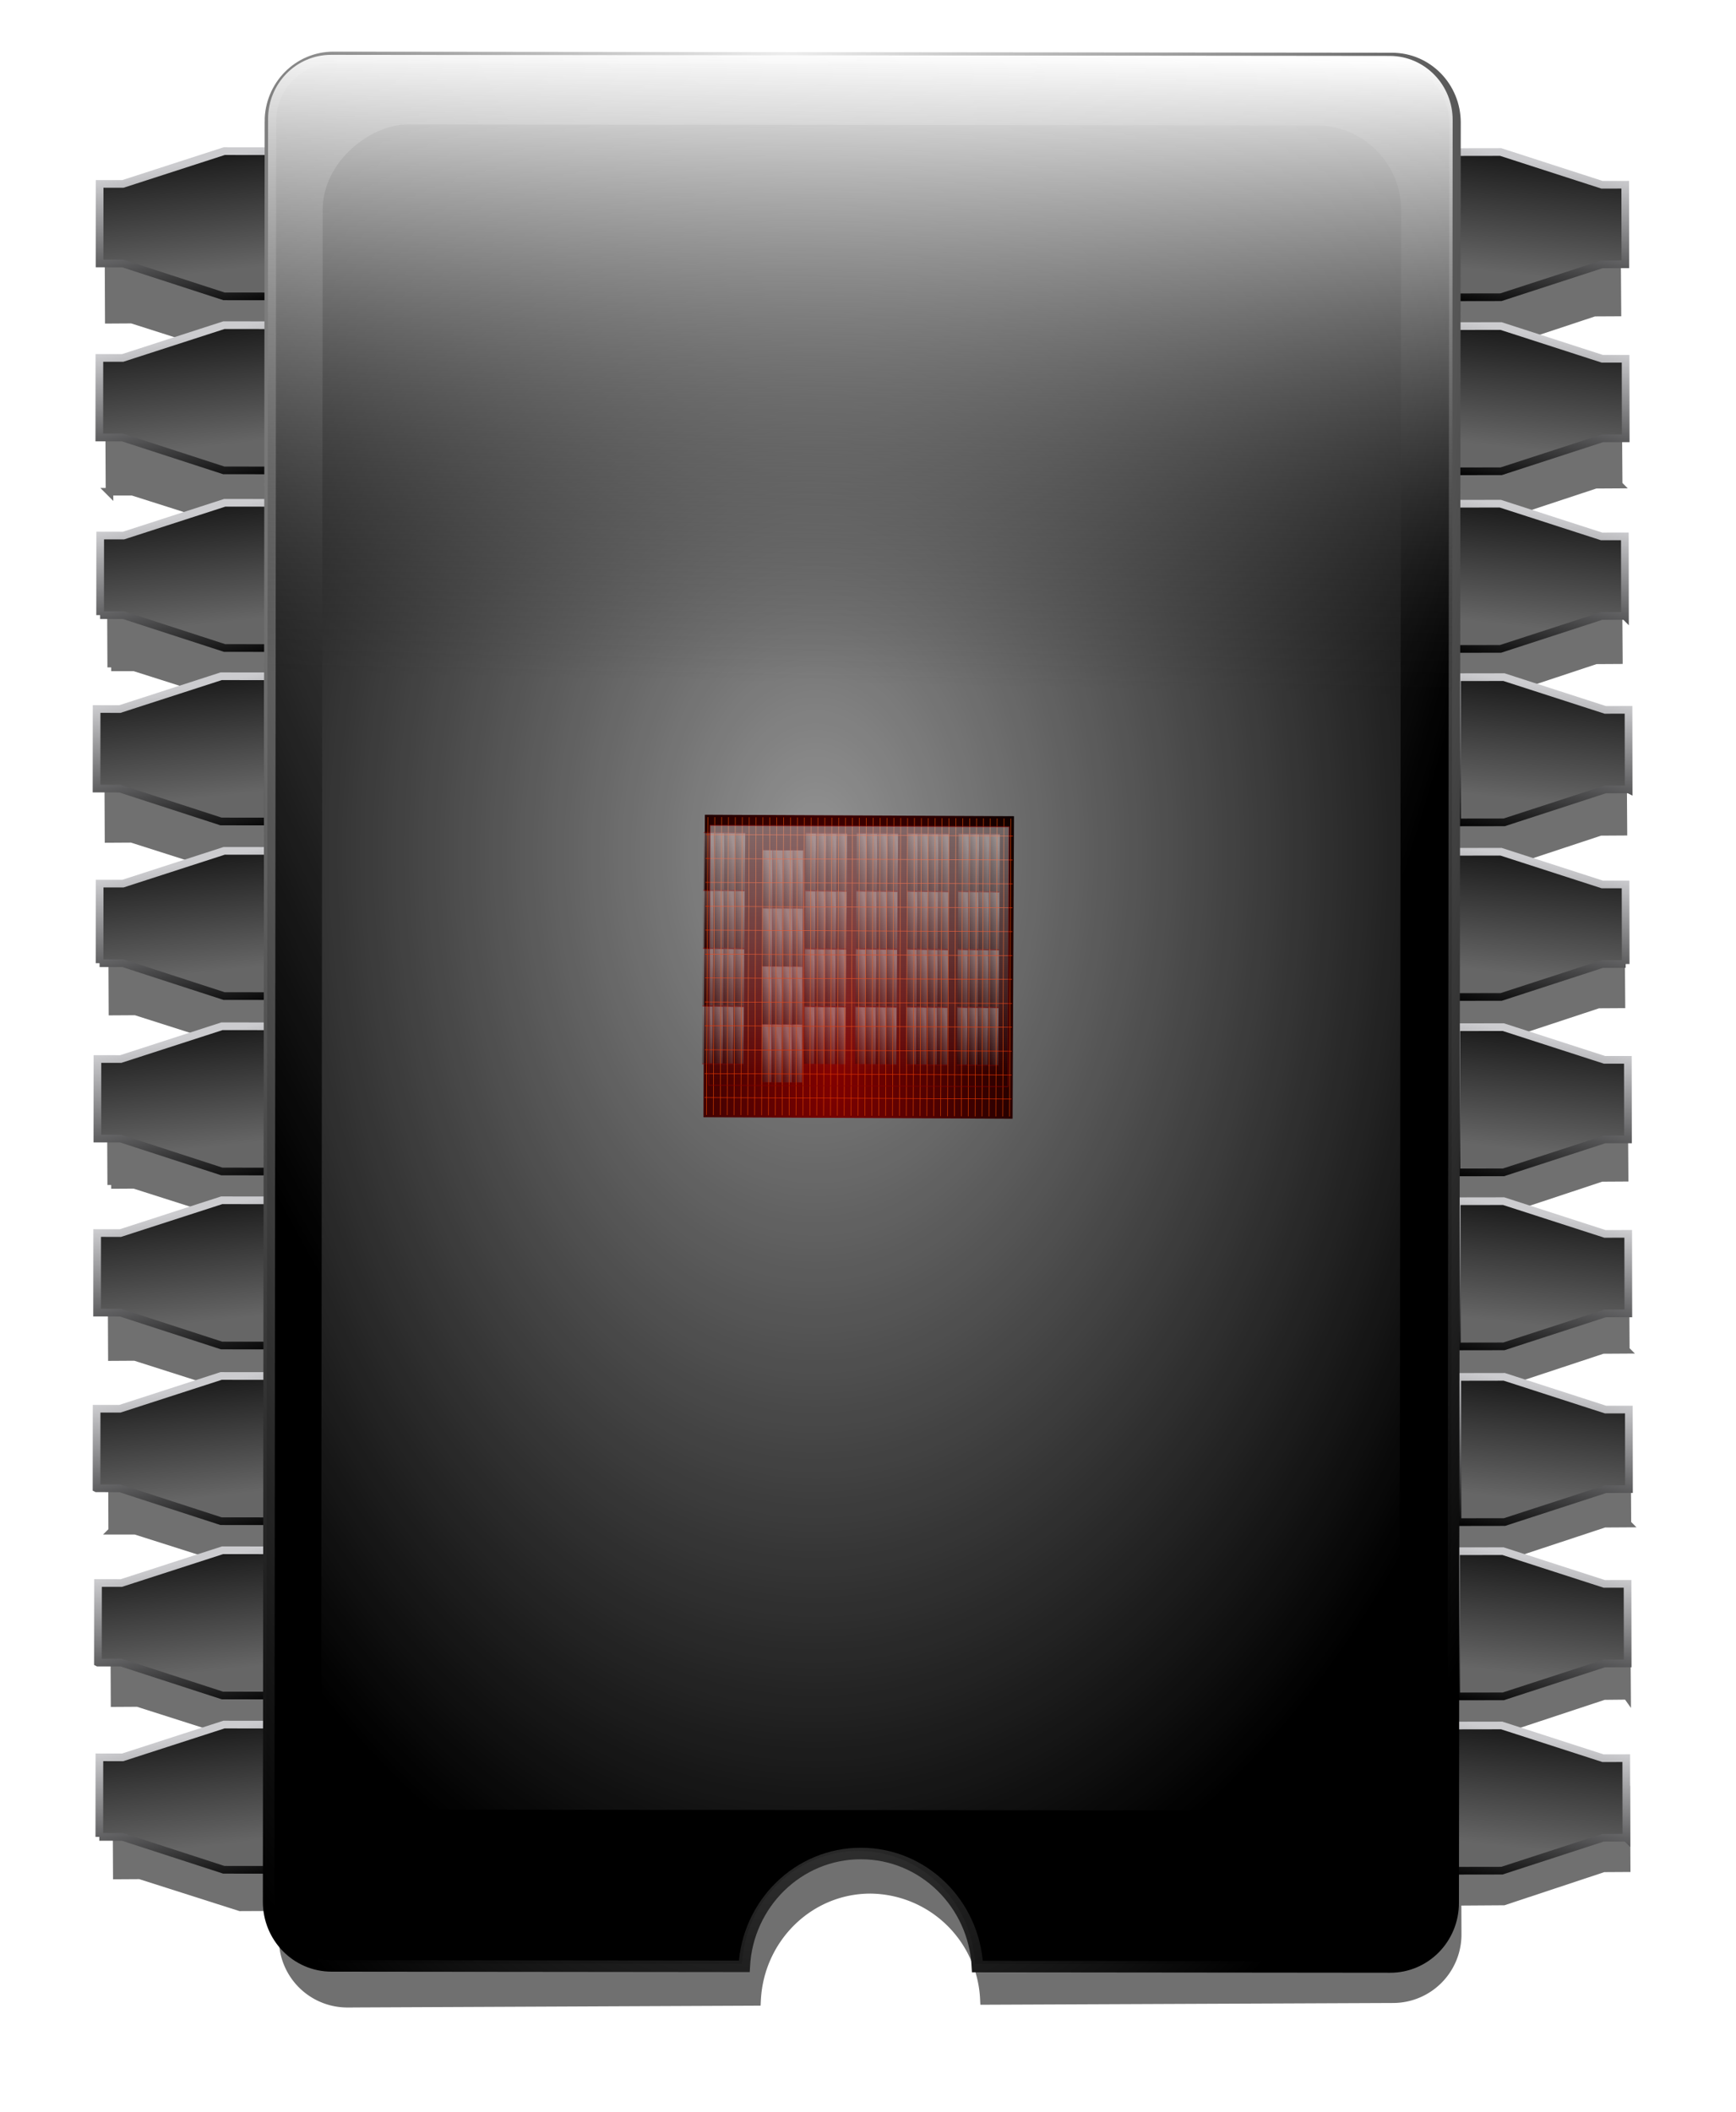 <?xml version="1.0"?>
<svg xmlns="http://www.w3.org/2000/svg" xmlns:xlink="http://www.w3.org/1999/xlink" width="337.135" height="409.993" id="svg28243" version="1.1" viewBox="0 0 337.135 409.993">
  <defs id="defs28245">
    <linearGradient xlink:href="#linearGradient40420-3-2" id="linearGradient52376-2" gradientUnits="userSpaceOnUse" gradientTransform="translate(.77 70.979)" x1="226.794" y1="378.787" x2="230.32" y2="374.544"/>
    <linearGradient id="linearGradient79396">
      <stop offset="0" id="stop79398" stop-color="#fff" stop-opacity="1"/>
      <stop id="stop79406" offset=".25" stop-color="#fdfdbf" stop-opacity="1"/>
      <stop id="stop79404" offset=".629" stop-color="#fcfc80" stop-opacity="1"/>
      <stop offset="1" id="stop79400" stop-color="#581c00" stop-opacity="1"/>
    </linearGradient>
    <linearGradient id="linearGradient20616-7">
      <stop offset="0" id="stop20618-0" stop-color="#fff" stop-opacity="1"/>
      <stop offset="1" id="stop20620-5" stop-color="#000" stop-opacity=".138"/>
    </linearGradient>
    <linearGradient y2="118.181" x2="419.268" y1="112.34" x1="418.405" gradientTransform="scale(20.907) rotate(9.553 835.314 -2347.712)" gradientUnits="userSpaceOnUse" id="linearGradient56481" xlink:href="#linearGradient20616-7"/>
    <linearGradient id="linearGradient4155-3">
      <stop offset="0" id="stop4157-3" stop-color="#eee" stop-opacity="1"/>
      <stop id="stop4165-4" offset=".492" stop-color="#888" stop-opacity="1"/>
      <stop offset="1" id="stop4159-9" stop-color="#000" stop-opacity="1"/>
    </linearGradient>
    <linearGradient xlink:href="#linearGradient79396" id="linearGradient91002" gradientUnits="userSpaceOnUse" x1="-345.058" y1="-88.586" x2="-315.25" y2="129.643"/>
    <linearGradient xlink:href="#linearGradient4266-7" id="linearGradient90544" gradientUnits="userSpaceOnUse" gradientTransform="scale(-.745 .745) rotate(-89.914 324 971.905)" x1="1011.346" y1="23.932" x2="971.604" y2="31.883"/>
    <linearGradient id="linearGradient4195-9">
      <stop offset="0" id="stop4197-6" stop-color="#aaa" stop-opacity="1"/>
      <stop offset="1" id="stop4199-9" stop-color="#000" stop-opacity="1"/>
    </linearGradient>
    <linearGradient xlink:href="#linearGradient4284-6" id="linearGradient90542" gradientUnits="userSpaceOnUse" gradientTransform="scale(-20.907 20.907) rotate(9.58 801.726 -2427.81)" x1="395.255" y1="112.707" x2="395.66" y2="114.139"/>
    <linearGradient xlink:href="#linearGradient4266-7" id="linearGradient90536" gradientUnits="userSpaceOnUse" gradientTransform="scale(-.745 .745) rotate(-89.914 346.646 994.61)" x1="1011.346" y1="23.932" x2="971.604" y2="31.883"/>
    <linearGradient id="linearGradient39120-2-6">
      <stop id="stop39122-4-4" offset="0" stop-color="#980101" stop-opacity="1"/>
      <stop id="stop39124-85-3" offset="1" stop-color="#000" stop-opacity="1"/>
    </linearGradient>
    <linearGradient xlink:href="#linearGradient40420-3-2" id="linearGradient52236-3" gradientUnits="userSpaceOnUse" gradientTransform="translate(-4.23 65.979)" x1="226.794" y1="378.787" x2="230.32" y2="374.544"/>
    <linearGradient id="linearGradient40420-3-2">
      <stop offset="0" id="stop40422-8-9" stop-color="#000" stop-opacity=".585"/>
      <stop offset="1" id="stop40424-7-8" stop-color="#fff" stop-opacity="1"/>
    </linearGradient>
    <linearGradient xlink:href="#linearGradient40420-3-2" id="linearGradient52238-2" gradientUnits="userSpaceOnUse" gradientTransform="translate(-4.23 75.979)" x1="226.794" y1="378.787" x2="230.32" y2="374.544"/>
    <linearGradient xlink:href="#linearGradient40420-3-2" id="linearGradient52240-0" gradientUnits="userSpaceOnUse" gradientTransform="translate(-4.23 70.979)" x1="226.794" y1="378.787" x2="230.32" y2="374.544"/>
    <linearGradient xlink:href="#linearGradient40420-3-2" id="linearGradient52242-3" gradientUnits="userSpaceOnUse" gradientTransform="translate(-4.23 80.979)" x1="226.794" y1="378.787" x2="230.32" y2="374.544"/>
    <linearGradient xlink:href="#linearGradient40420-3-2" id="linearGradient52244-0" gradientUnits="userSpaceOnUse" gradientTransform="translate(.77 65.979)" x1="226.794" y1="378.787" x2="230.32" y2="374.544"/>
    <linearGradient xlink:href="#linearGradient40420-3-2" id="linearGradient52246-6" gradientUnits="userSpaceOnUse" gradientTransform="translate(.77 75.979)" x1="226.794" y1="378.787" x2="230.32" y2="374.544"/>
    <linearGradient xlink:href="#linearGradient40420-3-2" id="linearGradient52248-4" gradientUnits="userSpaceOnUse" gradientTransform="translate(.77 70.979)" x1="226.794" y1="378.787" x2="230.32" y2="374.544"/>
    <linearGradient xlink:href="#linearGradient40420-3-2" id="linearGradient52250-4" gradientUnits="userSpaceOnUse" gradientTransform="translate(.77 80.979)" x1="226.794" y1="378.787" x2="230.32" y2="374.544"/>
    <linearGradient xlink:href="#linearGradient40420-3-2" id="linearGradient52252-0" gradientUnits="userSpaceOnUse" gradientTransform="translate(5.77 65.979)" x1="226.794" y1="378.787" x2="230.32" y2="374.544"/>
    <linearGradient xlink:href="#linearGradient40420-3-2" id="linearGradient52254-9" gradientUnits="userSpaceOnUse" gradientTransform="translate(5.77 75.979)" x1="226.794" y1="378.787" x2="230.32" y2="374.544"/>
    <linearGradient xlink:href="#linearGradient40420-3-2" id="linearGradient52256-1" gradientUnits="userSpaceOnUse" gradientTransform="translate(5.77 70.979)" x1="226.794" y1="378.787" x2="230.32" y2="374.544"/>
    <linearGradient xlink:href="#linearGradient40420-3-2" id="linearGradient52258-3" gradientUnits="userSpaceOnUse" gradientTransform="translate(5.77 80.979)" x1="226.794" y1="378.787" x2="230.32" y2="374.544"/>
    <linearGradient xlink:href="#linearGradient40420-3-2" id="linearGradient52260-4" gradientUnits="userSpaceOnUse" gradientTransform="translate(10.77 65.979)" x1="226.794" y1="378.787" x2="230.32" y2="374.544"/>
    <linearGradient xlink:href="#linearGradient40420-3-2" id="linearGradient52262-7" gradientUnits="userSpaceOnUse" gradientTransform="translate(10.77 75.979)" x1="226.794" y1="378.787" x2="230.32" y2="374.544"/>
    <linearGradient xlink:href="#linearGradient40420-3-2" id="linearGradient52264-0" gradientUnits="userSpaceOnUse" gradientTransform="translate(10.77 70.979)" x1="226.794" y1="378.787" x2="230.32" y2="374.544"/>
    <linearGradient xlink:href="#linearGradient40420-3-2" id="linearGradient52266-8" gradientUnits="userSpaceOnUse" gradientTransform="translate(10.77 80.979)" x1="226.794" y1="378.787" x2="230.32" y2="374.544"/>
    <linearGradient xlink:href="#linearGradient40420-3-2" id="linearGradient52268-9" gradientUnits="userSpaceOnUse" gradientTransform="matrix(.019 -.003 .017 .106 455.984 83.614)" x1="226.794" y1="378.787" x2="230.32" y2="374.544"/>
    <linearGradient xlink:href="#linearGradient40420-3-2" id="linearGradient52270-2" gradientUnits="userSpaceOnUse" gradientTransform="matrix(.019 -.003 .017 .106 456.158 84.677)" x1="226.794" y1="378.787" x2="230.32" y2="374.544"/>
    <linearGradient xlink:href="#linearGradient40420-3-2" id="linearGradient52272-3" gradientUnits="userSpaceOnUse" gradientTransform="matrix(.019 -.003 .017 .106 456.07 84.145)" x1="226.794" y1="378.787" x2="230.32" y2="374.544"/>
    <linearGradient xlink:href="#linearGradient40420-3-2" id="linearGradient52274-9" gradientUnits="userSpaceOnUse" gradientTransform="matrix(.019 -.003 .017 .106 456.244 85.21)" x1="226.794" y1="378.787" x2="230.32" y2="374.544"/>
    <linearGradient xlink:href="#linearGradient40420-3-2" id="linearGradient52276-8" gradientUnits="userSpaceOnUse" gradientTransform="matrix(.019 -.003 .017 .106 456.077 83.598)" x1="226.794" y1="378.787" x2="230.32" y2="374.544"/>
    <linearGradient xlink:href="#linearGradient40420-3-2" id="linearGradient52278-5" gradientUnits="userSpaceOnUse" gradientTransform="matrix(.019 -.003 .017 .106 456.25 84.662)" x1="226.794" y1="378.787" x2="230.32" y2="374.544"/>
    <linearGradient xlink:href="#linearGradient40420-3-2" id="linearGradient52280-0" gradientUnits="userSpaceOnUse" gradientTransform="matrix(.019 -.003 .017 .106 456.164 84.13)" x1="226.794" y1="378.787" x2="230.32" y2="374.544"/>
    <linearGradient xlink:href="#linearGradient40420-3-2" id="linearGradient52282-6" gradientUnits="userSpaceOnUse" gradientTransform="matrix(.019 -.003 .017 .106 456.338 85.194)" x1="226.794" y1="378.787" x2="230.32" y2="374.544"/>
    <linearGradient xlink:href="#linearGradient40420-3-2" id="linearGradient52284-3" gradientUnits="userSpaceOnUse" gradientTransform="matrix(.019 -.003 .017 .106 456.17 83.583)" x1="226.794" y1="378.787" x2="230.32" y2="374.544"/>
    <linearGradient xlink:href="#linearGradient40420-3-2" id="linearGradient52286-8" gradientUnits="userSpaceOnUse" gradientTransform="matrix(.019 -.003 .017 .106 456.344 84.647)" x1="226.794" y1="378.787" x2="230.32" y2="374.544"/>
    <linearGradient xlink:href="#linearGradient40420-3-2" id="linearGradient52288-0" gradientUnits="userSpaceOnUse" gradientTransform="matrix(.019 -.003 .017 .106 456.257 84.115)" x1="226.794" y1="378.787" x2="230.32" y2="374.544"/>
    <linearGradient xlink:href="#linearGradient40420-3-2" id="linearGradient52290-6" gradientUnits="userSpaceOnUse" gradientTransform="matrix(.019 -.003 .017 .106 456.431 85.179)" x1="226.794" y1="378.787" x2="230.32" y2="374.544"/>
    <linearGradient xlink:href="#linearGradient40420-3-2" id="linearGradient52292-2" gradientUnits="userSpaceOnUse" gradientTransform="matrix(.019 -.003 .017 .106 456.264 83.568)" x1="226.794" y1="378.787" x2="230.32" y2="374.544"/>
    <linearGradient xlink:href="#linearGradient40420-3-2" id="linearGradient52294-4" gradientUnits="userSpaceOnUse" gradientTransform="matrix(.019 -.003 .017 .106 456.438 84.632)" x1="226.794" y1="378.787" x2="230.32" y2="374.544"/>
    <linearGradient xlink:href="#linearGradient40420-3-2" id="linearGradient52296-6" gradientUnits="userSpaceOnUse" gradientTransform="matrix(.019 -.003 .017 .106 456.35 84.1)" x1="226.794" y1="378.787" x2="230.32" y2="374.544"/>
    <linearGradient xlink:href="#linearGradient40420-3-2" id="linearGradient52298-2" gradientUnits="userSpaceOnUse" gradientTransform="matrix(.019 -.003 .017 .106 456.525 85.163)" x1="226.794" y1="378.787" x2="230.32" y2="374.544"/>
    <linearGradient xlink:href="#linearGradient40420-3-2" id="linearGradient52300-9" gradientUnits="userSpaceOnUse" gradientTransform="translate(-4.23 65.979)" x1="226.794" y1="378.787" x2="230.32" y2="374.544"/>
    <linearGradient xlink:href="#linearGradient40420-3-2" id="linearGradient52302-8" gradientUnits="userSpaceOnUse" gradientTransform="translate(-4.23 75.979)" x1="226.794" y1="378.787" x2="230.32" y2="374.544"/>
    <linearGradient xlink:href="#linearGradient40420-3-2" id="linearGradient52304-6" gradientUnits="userSpaceOnUse" gradientTransform="translate(-4.23 70.979)" x1="226.794" y1="378.787" x2="230.32" y2="374.544"/>
    <linearGradient xlink:href="#linearGradient40420-3-2" id="linearGradient52306-9" gradientUnits="userSpaceOnUse" gradientTransform="translate(-4.23 80.979)" x1="226.794" y1="378.787" x2="230.32" y2="374.544"/>
    <linearGradient xlink:href="#linearGradient40420-3-2" id="linearGradient52308-7" gradientUnits="userSpaceOnUse" gradientTransform="translate(.77 65.979)" x1="226.794" y1="378.787" x2="230.32" y2="374.544"/>
    <linearGradient xlink:href="#linearGradient40420-3-2" id="linearGradient52310-0" gradientUnits="userSpaceOnUse" gradientTransform="translate(.77 75.979)" x1="226.794" y1="378.787" x2="230.32" y2="374.544"/>
    <linearGradient xlink:href="#linearGradient40420-3-2" id="linearGradient52312-5" gradientUnits="userSpaceOnUse" gradientTransform="translate(.77 70.979)" x1="226.794" y1="378.787" x2="230.32" y2="374.544"/>
    <linearGradient xlink:href="#linearGradient40420-3-2" id="linearGradient52314-7" gradientUnits="userSpaceOnUse" gradientTransform="translate(.77 80.979)" x1="226.794" y1="378.787" x2="230.32" y2="374.544"/>
    <linearGradient xlink:href="#linearGradient40420-3-2" id="linearGradient52316-1" gradientUnits="userSpaceOnUse" gradientTransform="translate(5.77 65.979)" x1="226.794" y1="378.787" x2="230.32" y2="374.544"/>
    <linearGradient xlink:href="#linearGradient40420-3-2" id="linearGradient52318-6" gradientUnits="userSpaceOnUse" gradientTransform="translate(5.77 75.979)" x1="226.794" y1="378.787" x2="230.32" y2="374.544"/>
    <linearGradient xlink:href="#linearGradient40420-3-2" id="linearGradient52320-2" gradientUnits="userSpaceOnUse" gradientTransform="translate(5.77 70.979)" x1="226.794" y1="378.787" x2="230.32" y2="374.544"/>
    <linearGradient xlink:href="#linearGradient40420-3-2" id="linearGradient52322-5" gradientUnits="userSpaceOnUse" gradientTransform="translate(5.77 80.979)" x1="226.794" y1="378.787" x2="230.32" y2="374.544"/>
    <linearGradient xlink:href="#linearGradient40420-3-2" id="linearGradient52324-4" gradientUnits="userSpaceOnUse" gradientTransform="translate(10.77 65.979)" x1="226.794" y1="378.787" x2="230.32" y2="374.544"/>
    <linearGradient xlink:href="#linearGradient40420-3-2" id="linearGradient52326-2" gradientUnits="userSpaceOnUse" gradientTransform="translate(10.77 75.979)" x1="226.794" y1="378.787" x2="230.32" y2="374.544"/>
    <linearGradient xlink:href="#linearGradient40420-3-2" id="linearGradient52328-6" gradientUnits="userSpaceOnUse" gradientTransform="translate(10.77 70.979)" x1="226.794" y1="378.787" x2="230.32" y2="374.544"/>
    <linearGradient xlink:href="#linearGradient40420-3-2" id="linearGradient52330-5" gradientUnits="userSpaceOnUse" gradientTransform="translate(10.77 80.979)" x1="226.794" y1="378.787" x2="230.32" y2="374.544"/>
    <linearGradient xlink:href="#linearGradient40420-3-2" id="linearGradient52332-7" gradientUnits="userSpaceOnUse" gradientTransform="translate(-4.23 65.979)" x1="226.794" y1="378.787" x2="230.32" y2="374.544"/>
    <linearGradient xlink:href="#linearGradient40420-3-2" id="linearGradient52334-1" gradientUnits="userSpaceOnUse" gradientTransform="translate(-4.23 75.979)" x1="226.794" y1="378.787" x2="230.32" y2="374.544"/>
    <linearGradient xlink:href="#linearGradient40420-3-2" id="linearGradient52336-6" gradientUnits="userSpaceOnUse" gradientTransform="translate(-4.23 70.979)" x1="226.794" y1="378.787" x2="230.32" y2="374.544"/>
    <linearGradient xlink:href="#linearGradient40420-3-2" id="linearGradient52338-5" gradientUnits="userSpaceOnUse" gradientTransform="translate(-4.23 80.979)" x1="226.794" y1="378.787" x2="230.32" y2="374.544"/>
    <linearGradient xlink:href="#linearGradient40420-3-2" id="linearGradient52340-6" gradientUnits="userSpaceOnUse" gradientTransform="translate(.77 65.979)" x1="226.794" y1="378.787" x2="230.32" y2="374.544"/>
    <linearGradient xlink:href="#linearGradient40420-3-2" id="linearGradient52342-6" gradientUnits="userSpaceOnUse" gradientTransform="translate(.77 75.979)" x1="226.794" y1="378.787" x2="230.32" y2="374.544"/>
    <linearGradient xlink:href="#linearGradient40420-3-2" id="linearGradient52344-1" gradientUnits="userSpaceOnUse" gradientTransform="translate(.77 70.979)" x1="226.794" y1="378.787" x2="230.32" y2="374.544"/>
    <linearGradient xlink:href="#linearGradient40420-3-2" id="linearGradient52346-9" gradientUnits="userSpaceOnUse" gradientTransform="translate(.77 80.979)" x1="226.794" y1="378.787" x2="230.32" y2="374.544"/>
    <linearGradient xlink:href="#linearGradient40420-3-2" id="linearGradient52348-5" gradientUnits="userSpaceOnUse" gradientTransform="translate(5.77 65.979)" x1="226.794" y1="378.787" x2="230.32" y2="374.544"/>
    <linearGradient xlink:href="#linearGradient40420-3-2" id="linearGradient52350-3" gradientUnits="userSpaceOnUse" gradientTransform="translate(5.77 75.979)" x1="226.794" y1="378.787" x2="230.32" y2="374.544"/>
    <linearGradient xlink:href="#linearGradient40420-3-2" id="linearGradient52352-8" gradientUnits="userSpaceOnUse" gradientTransform="translate(5.77 70.979)" x1="226.794" y1="378.787" x2="230.32" y2="374.544"/>
    <linearGradient xlink:href="#linearGradient40420-3-2" id="linearGradient52354-9" gradientUnits="userSpaceOnUse" gradientTransform="translate(5.77 80.979)" x1="226.794" y1="378.787" x2="230.32" y2="374.544"/>
    <linearGradient xlink:href="#linearGradient40420-3-2" id="linearGradient52356-8" gradientUnits="userSpaceOnUse" gradientTransform="translate(10.77 65.979)" x1="226.794" y1="378.787" x2="230.32" y2="374.544"/>
    <linearGradient xlink:href="#linearGradient40420-3-2" id="linearGradient52358-6" gradientUnits="userSpaceOnUse" gradientTransform="translate(10.77 75.979)" x1="226.794" y1="378.787" x2="230.32" y2="374.544"/>
    <linearGradient xlink:href="#linearGradient40420-3-2" id="linearGradient52360-1" gradientUnits="userSpaceOnUse" gradientTransform="translate(10.77 70.979)" x1="226.794" y1="378.787" x2="230.32" y2="374.544"/>
    <linearGradient xlink:href="#linearGradient40420-3-2" id="linearGradient52362-9" gradientUnits="userSpaceOnUse" gradientTransform="translate(10.77 80.979)" x1="226.794" y1="378.787" x2="230.32" y2="374.544"/>
    <linearGradient xlink:href="#linearGradient40420-3-2" id="linearGradient52364-6" gradientUnits="userSpaceOnUse" gradientTransform="translate(-4.23 65.979)" x1="226.794" y1="378.787" x2="230.32" y2="374.544"/>
    <linearGradient xlink:href="#linearGradient40420-3-2" id="linearGradient52366-9" gradientUnits="userSpaceOnUse" gradientTransform="translate(-4.23 75.979)" x1="226.794" y1="378.787" x2="230.32" y2="374.544"/>
    <linearGradient xlink:href="#linearGradient40420-3-2" id="linearGradient52368-8" gradientUnits="userSpaceOnUse" gradientTransform="translate(-4.23 70.979)" x1="226.794" y1="378.787" x2="230.32" y2="374.544"/>
    <linearGradient xlink:href="#linearGradient40420-3-2" id="linearGradient52370-3" gradientUnits="userSpaceOnUse" gradientTransform="translate(-4.23 80.979)" x1="226.794" y1="378.787" x2="230.32" y2="374.544"/>
    <linearGradient xlink:href="#linearGradient40420-3-2" id="linearGradient52372-1" gradientUnits="userSpaceOnUse" gradientTransform="translate(.77 65.979)" x1="226.794" y1="378.787" x2="230.32" y2="374.544"/>
    <linearGradient xlink:href="#linearGradient40420-3-2" id="linearGradient52374-4" gradientUnits="userSpaceOnUse" gradientTransform="translate(.77 75.979)" x1="226.794" y1="378.787" x2="230.32" y2="374.544"/>
    <linearGradient id="linearGradient79348">
      <stop offset="0" id="stop79350" stop-color="#f8f074" stop-opacity="1"/>
      <stop offset="1" id="stop79352" stop-color="#985c00" stop-opacity="1"/>
    </linearGradient>
    <linearGradient xlink:href="#linearGradient40420-3-2" id="linearGradient52378-2" gradientUnits="userSpaceOnUse" gradientTransform="translate(.77 80.979)" x1="226.794" y1="378.787" x2="230.32" y2="374.544"/>
    <linearGradient xlink:href="#linearGradient40420-3-2" id="linearGradient52380-2" gradientUnits="userSpaceOnUse" gradientTransform="translate(5.77 65.979)" x1="226.794" y1="378.787" x2="230.32" y2="374.544"/>
    <linearGradient xlink:href="#linearGradient40420-3-2" id="linearGradient52382-5" gradientUnits="userSpaceOnUse" gradientTransform="translate(5.77 75.979)" x1="226.794" y1="378.787" x2="230.32" y2="374.544"/>
    <linearGradient xlink:href="#linearGradient40420-3-2" id="linearGradient52384-0" gradientUnits="userSpaceOnUse" gradientTransform="translate(5.77 70.979)" x1="226.794" y1="378.787" x2="230.32" y2="374.544"/>
    <linearGradient xlink:href="#linearGradient40420-3-2" id="linearGradient52386-6" gradientUnits="userSpaceOnUse" gradientTransform="translate(5.77 80.979)" x1="226.794" y1="378.787" x2="230.32" y2="374.544"/>
    <linearGradient xlink:href="#linearGradient40420-3-2" id="linearGradient52388-9" gradientUnits="userSpaceOnUse" gradientTransform="translate(10.77 65.979)" x1="226.794" y1="378.787" x2="230.32" y2="374.544"/>
    <linearGradient xlink:href="#linearGradient40420-3-2" id="linearGradient52390-8" gradientUnits="userSpaceOnUse" gradientTransform="translate(10.77 75.979)" x1="226.794" y1="378.787" x2="230.32" y2="374.544"/>
    <linearGradient xlink:href="#linearGradient40420-3-2" id="linearGradient52392-4" gradientUnits="userSpaceOnUse" gradientTransform="translate(10.77 70.979)" x1="226.794" y1="378.787" x2="230.32" y2="374.544"/>
    <linearGradient xlink:href="#linearGradient40420-3-2" id="linearGradient52394-8" gradientUnits="userSpaceOnUse" gradientTransform="translate(10.77 80.979)" x1="226.794" y1="378.787" x2="230.32" y2="374.544"/>
    <linearGradient xlink:href="#linearGradient40420-3-2" id="linearGradient52396-9" gradientUnits="userSpaceOnUse" gradientTransform="translate(-4.23 65.979)" x1="226.794" y1="378.787" x2="230.32" y2="374.544"/>
    <linearGradient xlink:href="#linearGradient40420-3-2" id="linearGradient52398-0" gradientUnits="userSpaceOnUse" gradientTransform="translate(-4.23 75.979)" x1="226.794" y1="378.787" x2="230.32" y2="374.544"/>
    <linearGradient xlink:href="#linearGradient40420-3-2" id="linearGradient52400-6" gradientUnits="userSpaceOnUse" gradientTransform="translate(-4.23 70.979)" x1="226.794" y1="378.787" x2="230.32" y2="374.544"/>
    <linearGradient xlink:href="#linearGradient40420-3-2" id="linearGradient52402-5" gradientUnits="userSpaceOnUse" gradientTransform="translate(-4.23 80.979)" x1="226.794" y1="378.787" x2="230.32" y2="374.544"/>
    <linearGradient xlink:href="#linearGradient40420-3-2" id="linearGradient52404-7" gradientUnits="userSpaceOnUse" gradientTransform="translate(.77 65.979)" x1="226.794" y1="378.787" x2="230.32" y2="374.544"/>
    <linearGradient xlink:href="#linearGradient40420-3-2" id="linearGradient52406-7" gradientUnits="userSpaceOnUse" gradientTransform="translate(.77 75.979)" x1="226.794" y1="378.787" x2="230.32" y2="374.544"/>
    <linearGradient xlink:href="#linearGradient40420-3-2" id="linearGradient52408-7" gradientUnits="userSpaceOnUse" gradientTransform="translate(.77 70.979)" x1="226.794" y1="378.787" x2="230.32" y2="374.544"/>
    <linearGradient xlink:href="#linearGradient40420-3-2" id="linearGradient52410-4" gradientUnits="userSpaceOnUse" gradientTransform="translate(.77 80.979)" x1="226.794" y1="378.787" x2="230.32" y2="374.544"/>
    <linearGradient xlink:href="#linearGradient40420-3-2" id="linearGradient52412-3" gradientUnits="userSpaceOnUse" gradientTransform="translate(5.77 65.979)" x1="226.794" y1="378.787" x2="230.32" y2="374.544"/>
    <linearGradient xlink:href="#linearGradient40420-3-2" id="linearGradient52414-7" gradientUnits="userSpaceOnUse" gradientTransform="translate(5.77 75.979)" x1="226.794" y1="378.787" x2="230.32" y2="374.544"/>
    <linearGradient xlink:href="#linearGradient40420-3-2" id="linearGradient52416-3" gradientUnits="userSpaceOnUse" gradientTransform="translate(5.77 70.979)" x1="226.794" y1="378.787" x2="230.32" y2="374.544"/>
    <linearGradient xlink:href="#linearGradient40420-3-2" id="linearGradient52418-3" gradientUnits="userSpaceOnUse" gradientTransform="translate(5.77 80.979)" x1="226.794" y1="378.787" x2="230.32" y2="374.544"/>
    <linearGradient xlink:href="#linearGradient40420-3-2" id="linearGradient52420-5" gradientUnits="userSpaceOnUse" gradientTransform="translate(10.77 65.979)" x1="226.794" y1="378.787" x2="230.32" y2="374.544"/>
    <linearGradient xlink:href="#linearGradient40420-3-2" id="linearGradient52422-6" gradientUnits="userSpaceOnUse" gradientTransform="translate(10.77 75.979)" x1="226.794" y1="378.787" x2="230.32" y2="374.544"/>
    <linearGradient xlink:href="#linearGradient40420-3-2" id="linearGradient52424-2" gradientUnits="userSpaceOnUse" gradientTransform="translate(10.77 70.979)" x1="226.794" y1="378.787" x2="230.32" y2="374.544"/>
    <linearGradient xlink:href="#linearGradient40420-3-2" id="linearGradient52426-1" gradientUnits="userSpaceOnUse" gradientTransform="translate(10.77 80.979)" x1="226.794" y1="378.787" x2="230.32" y2="374.544"/>
    <linearGradient id="linearGradient41820-0-2">
      <stop id="stop41822-1-5" offset="0" stop-color="#fff" stop-opacity="1"/>
      <stop id="stop41824-8-7" offset="1" stop-color="#fff" stop-opacity="0"/>
    </linearGradient>
    <linearGradient y2="420.297" x2="195.824" y1="397.285" x1="195.681" gradientTransform="matrix(.019 -.003 .019 .113 456.177 77.712)" gradientUnits="userSpaceOnUse" id="linearGradient66901" xlink:href="#linearGradient41820-0-2"/>
    <linearGradient id="linearGradient4284-6">
      <stop offset="0" id="stop4286-6" stop-color="#000" stop-opacity="1"/>
      <stop offset="1" id="stop4288-8" stop-color="#666" stop-opacity="1"/>
    </linearGradient>
    <linearGradient id="linearGradient4266-7">
      <stop offset="0" id="stop4268-8" stop-color="#cccccf" stop-opacity="1"/>
      <stop offset="1" id="stop4270-9" stop-color="#000" stop-opacity="1"/>
    </linearGradient>
    <linearGradient xlink:href="#linearGradient4284-6" id="linearGradient90534" gradientUnits="userSpaceOnUse" gradientTransform="scale(-20.907 20.907) rotate(9.58 792.083 -2427.022)" x1="395.255" y1="112.707" x2="395.66" y2="114.139"/>
    <linearGradient xlink:href="#linearGradient79396" id="linearGradient79432" gradientUnits="userSpaceOnUse" x1="-345.058" y1="-88.586" x2="-315.25" y2="129.643"/>
    <linearGradient xlink:href="#linearGradient79396" id="linearGradient79434" gradientUnits="userSpaceOnUse" x1="-345.058" y1="-88.586" x2="-315.25" y2="129.643"/>
    <linearGradient xlink:href="#linearGradient79396" id="linearGradient79436" gradientUnits="userSpaceOnUse" x1="-345.058" y1="-88.586" x2="-315.25" y2="129.643"/>
    <linearGradient xlink:href="#linearGradient79396" id="linearGradient79438" gradientUnits="userSpaceOnUse" x1="-345.058" y1="-88.586" x2="-315.25" y2="129.643"/>
    <linearGradient xlink:href="#linearGradient79396" id="linearGradient79440" gradientUnits="userSpaceOnUse" x1="-345.058" y1="-88.586" x2="-315.25" y2="129.643"/>
    <linearGradient xlink:href="#linearGradient79396" id="linearGradient79442" gradientUnits="userSpaceOnUse" x1="-345.058" y1="-88.586" x2="-315.25" y2="129.643"/>
    <linearGradient xlink:href="#linearGradient4266-7" id="linearGradient90528" gradientUnits="userSpaceOnUse" gradientTransform="scale(-.745 .745) rotate(-89.914 369.905 1017.642)" x1="1011.346" y1="23.932" x2="971.604" y2="31.883"/>
    <linearGradient xlink:href="#linearGradient4284-6" id="linearGradient90526" gradientUnits="userSpaceOnUse" gradientTransform="scale(-20.907 20.907) rotate(9.58 782.247 -2426.156)" x1="395.255" y1="112.707" x2="395.66" y2="114.139"/>
    <linearGradient xlink:href="#linearGradient4284-6" id="linearGradient90390" gradientUnits="userSpaceOnUse" gradientTransform="scale(20.907) rotate(9.553 819.502 -2244.237)" x1="395.255" y1="112.707" x2="395.66" y2="114.139"/>
    <linearGradient xlink:href="#linearGradient4266-7" id="linearGradient90392" gradientUnits="userSpaceOnUse" gradientTransform="rotate(-89.942 574.685 390.435) scale(.745)" x1="1011.346" y1="23.932" x2="971.604" y2="31.883"/>
    <linearGradient xlink:href="#linearGradient4284-6" id="linearGradient90398" gradientUnits="userSpaceOnUse" gradientTransform="scale(20.907) rotate(9.553 732.083 -2236.947)" x1="395.255" y1="112.707" x2="395.66" y2="114.139"/>
    <linearGradient xlink:href="#linearGradient4266-7" id="linearGradient90400" gradientUnits="userSpaceOnUse" gradientTransform="rotate(-89.942 727.523 543.169) scale(.745)" x1="1011.346" y1="23.932" x2="971.604" y2="31.883"/>
    <linearGradient xlink:href="#linearGradient4284-6" id="linearGradient90406" gradientUnits="userSpaceOnUse" gradientTransform="scale(20.907) rotate(9.553 741.76 -2237.834)" x1="395.255" y1="112.707" x2="395.66" y2="114.139"/>
    <linearGradient xlink:href="#linearGradient4266-7" id="linearGradient90408" gradientUnits="userSpaceOnUse" gradientTransform="rotate(-89.942 710.454 526.386) scale(.745)" x1="1011.346" y1="23.932" x2="971.604" y2="31.883"/>
    <linearGradient xlink:href="#linearGradient4284-6" id="linearGradient90414" gradientUnits="userSpaceOnUse" gradientTransform="scale(20.907) rotate(9.553 751.438 -2238.72)" x1="395.255" y1="112.707" x2="395.66" y2="114.139"/>
    <linearGradient xlink:href="#linearGradient4266-7" id="linearGradient90416" gradientUnits="userSpaceOnUse" gradientTransform="rotate(-89.942 693.386 509.604) scale(.745)" x1="1011.346" y1="23.932" x2="971.604" y2="31.883"/>
    <linearGradient xlink:href="#linearGradient4284-6" id="linearGradient90422" gradientUnits="userSpaceOnUse" gradientTransform="scale(20.907) rotate(9.553 761.202 -2239.505)" x1="395.255" y1="112.707" x2="395.66" y2="114.139"/>
    <linearGradient xlink:href="#linearGradient4266-7" id="linearGradient90424" gradientUnits="userSpaceOnUse" gradientTransform="rotate(-89.942 676.37 492.499) scale(.745)" x1="1011.346" y1="23.932" x2="971.604" y2="31.883"/>
    <linearGradient xlink:href="#linearGradient4284-6" id="linearGradient90430" gradientUnits="userSpaceOnUse" gradientTransform="scale(20.907) rotate(9.553 770.872 -2240.297)" x1="395.255" y1="112.707" x2="395.66" y2="114.139"/>
    <linearGradient xlink:href="#linearGradient4266-7" id="linearGradient90432" gradientUnits="userSpaceOnUse" gradientTransform="rotate(-89.942 659.49 475.582) scale(.745)" x1="1011.346" y1="23.932" x2="971.604" y2="31.883"/>
    <linearGradient xlink:href="#linearGradient4284-6" id="linearGradient90438" gradientUnits="userSpaceOnUse" gradientTransform="scale(20.907) rotate(9.553 780.628 -2240.989)" x1="395.255" y1="112.707" x2="395.66" y2="114.139"/>
    <linearGradient xlink:href="#linearGradient4266-7" id="linearGradient90440" gradientUnits="userSpaceOnUse" gradientTransform="rotate(-89.942 642.664 458.344) scale(.745)" x1="1011.346" y1="23.932" x2="971.604" y2="31.883"/>
    <linearGradient xlink:href="#linearGradient4284-6" id="linearGradient90446" gradientUnits="userSpaceOnUse" gradientTransform="scale(20.907) rotate(9.553 790.313 -2241.968)" x1="395.255" y1="112.707" x2="395.66" y2="114.139"/>
    <linearGradient xlink:href="#linearGradient4266-7" id="linearGradient90448" gradientUnits="userSpaceOnUse" gradientTransform="rotate(-89.942 625.407 441.695) scale(.745)" x1="1011.346" y1="23.932" x2="971.604" y2="31.883"/>
    <linearGradient xlink:href="#linearGradient4284-6" id="linearGradient90454" gradientUnits="userSpaceOnUse" gradientTransform="scale(20.907) rotate(9.553 799.967 -2242.574)" x1="395.255" y1="112.707" x2="395.66" y2="114.139"/>
    <linearGradient xlink:href="#linearGradient4266-7" id="linearGradient90456" gradientUnits="userSpaceOnUse" gradientTransform="rotate(-89.942 608.903 424.51) scale(.745)" x1="1011.346" y1="23.932" x2="971.604" y2="31.883"/>
    <linearGradient xlink:href="#linearGradient4284-6" id="linearGradient90462" gradientUnits="userSpaceOnUse" gradientTransform="scale(20.907) rotate(9.553 809.832 -2243.444)" x1="395.255" y1="112.707" x2="395.66" y2="114.139"/>
    <linearGradient xlink:href="#linearGradient4266-7" id="linearGradient90464" gradientUnits="userSpaceOnUse" gradientTransform="rotate(-89.942 591.566 407.352) scale(.745)" x1="1011.346" y1="23.932" x2="971.604" y2="31.883"/>
    <linearGradient xlink:href="#linearGradient4284-6" id="linearGradient90470" gradientUnits="userSpaceOnUse" gradientTransform="scale(-20.907 20.907) rotate(9.58 714.556 -2420.562)" x1="395.255" y1="112.707" x2="395.66" y2="114.139"/>
    <linearGradient xlink:href="#linearGradient4266-7" id="linearGradient90472" gradientUnits="userSpaceOnUse" gradientTransform="matrix(-.001 -.745 -.745 .001 483.509 1270.3)" x1="1011.346" y1="23.932" x2="971.604" y2="31.883"/>
    <linearGradient xlink:href="#linearGradient4284-6" id="linearGradient90478" gradientUnits="userSpaceOnUse" gradientTransform="scale(-20.907 20.907) rotate(9.58 724.206 -2421.443)" x1="395.255" y1="112.707" x2="395.66" y2="114.139"/>
    <linearGradient xlink:href="#linearGradient4266-7" id="linearGradient90480" gradientUnits="userSpaceOnUse" gradientTransform="scale(-.745 .745) rotate(-89.914 506.143 1154.38)" x1="1011.346" y1="23.932" x2="971.604" y2="31.883"/>
    <linearGradient xlink:href="#linearGradient4284-6" id="linearGradient90486" gradientUnits="userSpaceOnUse" gradientTransform="scale(-20.907 20.907) rotate(9.58 733.856 -2422.324)" x1="395.255" y1="112.707" x2="395.66" y2="114.139"/>
    <linearGradient xlink:href="#linearGradient4266-7" id="linearGradient90488" gradientUnits="userSpaceOnUse" gradientTransform="scale(-.745 .745) rotate(-89.914 483.244 1131.854)" x1="1011.346" y1="23.932" x2="971.604" y2="31.883"/>
    <linearGradient xlink:href="#linearGradient4284-6" id="linearGradient90494" gradientUnits="userSpaceOnUse" gradientTransform="scale(-20.907 20.907) rotate(9.58 743.592 -2423.105)" x1="395.255" y1="112.707" x2="395.66" y2="114.139"/>
    <linearGradient xlink:href="#linearGradient4266-7" id="linearGradient90496" gradientUnits="userSpaceOnUse" gradientTransform="matrix(-.001 -.745 -.745 .001 483.89 1168.53)" x1="1011.346" y1="23.932" x2="971.604" y2="31.883"/>
    <linearGradient xlink:href="#linearGradient4284-6" id="linearGradient90502" gradientUnits="userSpaceOnUse" gradientTransform="scale(-20.907 20.907) rotate(9.58 753.234 -2423.893)" x1="395.255" y1="112.707" x2="395.66" y2="114.139"/>
    <linearGradient xlink:href="#linearGradient4266-7" id="linearGradient90504" gradientUnits="userSpaceOnUse" gradientTransform="scale(-.745 .745) rotate(-89.914 437.771 1086.19)" x1="1011.346" y1="23.932" x2="971.604" y2="31.883"/>
    <linearGradient xlink:href="#linearGradient4284-6" id="linearGradient90510" gradientUnits="userSpaceOnUse" gradientTransform="scale(-20.907 20.907) rotate(9.58 762.962 -2424.58)" x1="395.255" y1="112.707" x2="395.66" y2="114.139"/>
    <linearGradient xlink:href="#linearGradient4266-7" id="linearGradient90512" gradientUnits="userSpaceOnUse" gradientTransform="scale(-.745 .745) rotate(-89.914 415.198 1063.053)" x1="1011.346" y1="23.932" x2="971.604" y2="31.883"/>
    <linearGradient xlink:href="#linearGradient4284-6" id="linearGradient90518" gradientUnits="userSpaceOnUse" gradientTransform="scale(-20.907 20.907) rotate(9.58 772.62 -2425.554)" x1="395.255" y1="112.707" x2="395.66" y2="114.139"/>
    <linearGradient xlink:href="#linearGradient4266-7" id="linearGradient90520" gradientUnits="userSpaceOnUse" gradientTransform="scale(-.745 .745) rotate(-89.914 392.046 1040.707)" x1="1011.346" y1="23.932" x2="971.604" y2="31.883"/>
    <radialGradient xlink:href="#linearGradient79348" id="radialGradient79468" gradientUnits="userSpaceOnUse" gradientTransform="matrix(-.538 1.601 -1.827 -.615 161.929 980.078)" cx="-374.378" cy="25.239" fx="-374.378" fy="25.239" r="96.598"/>
    <radialGradient xlink:href="#linearGradient79396" id="radialGradient79449" gradientUnits="userSpaceOnUse" gradientTransform="matrix(.373 2.537 -1.482 .218 569.163 1512.23)" cx="-474.368" cy="56.235" fx="-474.368" fy="56.235" r="96.605"/>
    <radialGradient xlink:href="#linearGradient39120-2-6" id="radialGradient52234-5" gradientUnits="userSpaceOnUse" gradientTransform="matrix(.031 -.005 .009 .054 454.653 98.934)" cx="275.357" cy="500.284" fx="275.357" fy="500.284" r="76.21"/>
    <radialGradient r="7.823" fy="392.143" fx="-178.103" cy="392.143" cx="-178.103" gradientTransform="matrix(-27.664 .035 -.024 -18.768 -5262.18 7690.544)" gradientUnits="userSpaceOnUse" id="radialGradient58681" xlink:href="#linearGradient4195-9"/>
    <radialGradient r="6.861" fy="115.161" fx="418.181" cy="115.161" cx="418.181" gradientTransform="matrix(.225 60.798 -28.139 .104 3464.97 -25243.084)" gradientUnits="userSpaceOnUse" id="radialGradient56528" xlink:href="#linearGradient4155-3"/>
    <radialGradient r="6.861" fy="115.959" fx="412.007" cy="115.959" cx="412.007" gradientTransform="matrix(1.33 78.386 -25.748 .437 2747.59 -32382.994)" gradientUnits="userSpaceOnUse" id="radialGradient56526" xlink:href="#linearGradient4155-3"/>
    <filter id="filter79384" color-interpolation-filters="sRGB">
      <feGaussianBlur stdDeviation="1.195" id="feGaussianBlur79386"/>
    </filter>
    <filter id="filter21752" color-interpolation-filters="sRGB">
      <feGaussianBlur stdDeviation=".208" id="feGaussianBlur21754"/>
    </filter>
    <style type="text/css" id="style3662"/>
  </defs>
  <g id="layer7" transform="translate(-165.82 -179.627)" display="inline">
    <g id="g8465" transform="scale(20.672) rotate(9.248 1010.824 -2580.034)" opacity=".56" filter="url(#filter21752)" fill="#000" fill-opacity="1" fill-rule="evenodd" stroke="#000">
      <path d="M438.576 138.999l.213-.036.978.145.43-.072-.222-1.33-.43.072-.878.456-.213.036.122.729z" id="path8467" stroke-width=".071"/>
      <path id="path8469" d="M438.842 140.592l.213-.035.977.144.431-.072-.222-1.33-.43.073-.878.456-.213.036.122.728z" stroke-width=".071"/>
      <path d="M439.123 142.217l.213-.035.978.144.43-.072-.222-1.33-.43.073-.878.456-.213.036.122.728z" id="path8471" stroke-width=".071"/>
      <path id="path8473" d="M439.357 143.811l.213-.036.978.145.43-.072-.222-1.33-.43.073-.877.456-.214.035.122.729z" stroke-width=".071"/>
      <path d="M439.654 145.405l.213-.036.978.145.43-.072-.222-1.33-.43.072-.878.457-.213.035.122.729z" id="path8475" stroke-width=".071"/>
      <path id="path8477" d="M439.904 147.014l.213-.036.978.145.43-.072-.222-1.33-.43.073-.878.456-.213.036.122.728z" stroke-width=".071"/>
      <path d="M440.17 148.608l.213-.036.978.145.43-.072-.222-1.33-.43.072-.878.457-.213.035.122.729z" id="path8479" stroke-width=".071"/>
      <path id="path8481" d="M440.435 150.217l.214-.035.977.144.431-.072-.222-1.33-.431.073-.877.456-.213.036.121.728z" stroke-width=".071"/>
      <path d="M440.717 151.811l.213-.036.977.145.431-.072-.222-1.33-.43.073-.878.456-.213.035.122.729z" id="path8483" stroke-width=".071"/>
      <path id="path8485" d="M440.998 153.405l.213-.036.978.145.43-.072-.222-1.33-.43.072-.878.457-.213.035.122.729z" stroke-width=".071"/>
      <path id="path8487" d="M452.554 136.654l-.214.036-.876.458-.43.073-.226-1.33.43-.073.979.144.213-.036.124.728z" stroke-width=".071"/>
      <path d="M452.825 138.247l-.213.036-.876.457-.43.074-.227-1.33.431-.073.978.144.213-.036.124.728z" id="path8489" stroke-width=".071"/>
      <path id="path8491" d="M453.092 139.874l-.213.036-.876.458-.431.073-.226-1.33.43-.072.98.143.212-.036.124.728z" stroke-width=".071"/>
      <path d="M453.393 141.457l-.213.036-.876.457-.431.073-.226-1.329.43-.073.979.144.213-.036.124.728z" id="path8493" stroke-width=".071"/>
      <path id="path8495" d="M453.635 143.06l-.213.036-.877.457-.43.073-.226-1.329.43-.073.979.144.213-.036.124.728z" stroke-width=".071"/>
      <path d="M453.926 144.662l-.213.036-.876.458-.43.073-.227-1.33.431-.072.978.143.213-.036.124.728z" id="path8497" stroke-width=".071"/>
      <path id="path8499" d="M454.197 146.255l-.213.036-.876.457-.43.074-.226-1.33.43-.073.979.144.213-.036.123.728z" stroke-width=".071"/>
      <path d="M454.474 147.863l-.213.036-.876.457-.431.073-.226-1.329.43-.073.98.143.212-.036.124.729z" id="path8501" stroke-width=".071"/>
      <path id="path8503" d="M454.73 149.46l-.213.037-.876.457-.43.073-.226-1.329.43-.073.979.143.213-.036.124.729z" stroke-width=".071"/>
      <path d="M454.987 151.058l-.213.036-.876.458-.43.073-.226-1.33.43-.072.978.143.214-.036.123.728z" id="path8505" stroke-width=".071"/>
      <path id="path8507" d="M439.922 137.436a.59.59 0 01.479-.684l9.699-1.622a.59.59 0 01.675.49l2.726 16.302a.59.59 0 01-.479.684l-3.78.632a1.095 1.095 0 00-1.242-.855c-.572.096-.96.632-.895 1.212l-3.781.633a.59.59 0 01-.675-.491l-2.727-16.301z" stroke-width=".107"/>
    </g>
  </g>
  <g id="layer11" transform="translate(-165.82 -179.627)" display="inline" fill-opacity="1" fill-rule="evenodd" stroke-width="1.491">
    <path d="M481.465 230.928l-4.519.005-19.65 6.388-9.131.015-.042-28.185 9.13-.015 19.67 6.353 4.52-.005.023 15.444z" id="path8513" fill="url(#linearGradient90542)" stroke="url(#linearGradient90544)"/>
    <path id="path8519" d="M481.535 264.708l-4.52.005-19.65 6.388-9.13.015-.043-28.185 9.131-.015 19.67 6.353 4.52-.005.022 15.444z" fill="url(#linearGradient90534)" stroke="url(#linearGradient90536)"/>
    <path d="M481.39 299.186l-4.518.005-19.65 6.389-9.132.014-.042-28.185 9.131-.014 19.67 6.353 4.52-.005.022 15.444z" id="path8525" fill="url(#linearGradient90526)" stroke="url(#linearGradient90528)"/>
    <path id="path8531" d="M482.104 332.857l-4.519.005-19.65 6.39-9.13.013-.043-28.185 9.131-.014 19.67 6.353 4.519-.005.023 15.444z" fill="url(#linearGradient90518)" stroke="url(#linearGradient90520)"/>
    <path d="M481.53 366.746l-4.52.005-19.65 6.389-9.13.014-.043-28.185 9.131-.014 19.67 6.353 4.519-.005.023 15.444z" id="path8537" fill="url(#linearGradient90510)" stroke="url(#linearGradient90512)"/>
    <path id="path8543" d="M481.976 400.794l-4.52.005-19.65 6.388-9.13.015-.043-28.185 9.131-.015 19.67 6.353 4.519-.005.023 15.444z" fill="url(#linearGradient90502)" stroke="url(#linearGradient90504)"/>
    <path d="M482.045 434.574l-4.519.005-19.65 6.388-9.131.015-.042-28.185 9.13-.015 19.67 6.353 4.52-.005.022 15.444z" id="path8549" fill="url(#linearGradient90494)" stroke="url(#linearGradient90496)"/>
    <path id="path8555" d="M482.169 468.676l-4.52.005-19.65 6.388-9.13.015-.042-28.185 9.13-.015 19.67 6.353 4.52-.005.022 15.444z" fill="url(#linearGradient90486)" stroke="url(#linearGradient90488)"/>
    <path d="M481.916 502.51l-4.519.005-19.65 6.389-9.131.014-.042-28.185 9.13-.014 19.67 6.353 4.52-.005.023 15.443z" id="path8561" fill="url(#linearGradient90478)" stroke="url(#linearGradient90480)"/>
    <path id="path8567" d="M481.663 536.344l-4.519.005-19.65 6.389-9.13.014-.043-28.185 9.131-.014 19.67 6.353 4.519-.005.023 15.444z" fill="url(#linearGradient90470)" stroke="url(#linearGradient90472)"/>
    <path id="path8575" d="M185.157 230.767l4.519.004 19.653 6.38 9.131.01.029-28.186-9.131-.01-19.667 6.362-4.519-.004-.015 15.444z" fill="url(#linearGradient90390)" stroke="url(#linearGradient90392)"/>
    <path d="M185.104 264.547l4.519.004 19.653 6.379 9.131.01.029-28.185-9.131-.01-19.667 6.362-4.519-.004-.016 15.444z" id="path8581" fill="url(#linearGradient90462)" stroke="url(#linearGradient90464)"/>
    <path id="path8587" d="M185.264 299.025l4.519.004 19.654 6.38 9.13.01.03-28.186-9.132-.01-19.666 6.363-4.52-.004-.015 15.444z" fill="url(#linearGradient90454)" stroke="url(#linearGradient90456)"/>
    <path d="M184.567 332.697l4.519.004 19.653 6.379 9.131.01.029-28.185-9.131-.01-19.667 6.362-4.519-.004-.016 15.444z" id="path8593" fill="url(#linearGradient90446)" stroke="url(#linearGradient90448)"/>
    <path id="path8599" d="M185.158 366.585l4.519.004 19.653 6.38 9.131.01.029-28.186-9.131-.01-19.667 6.363-4.519-.004-.015 15.444z" fill="url(#linearGradient90438)" stroke="url(#linearGradient90440)"/>
    <path d="M184.728 400.633l4.52.004 19.653 6.38 9.13.01.03-28.186-9.132-.01-19.666 6.363-4.52-.004-.015 15.443z" id="path8605" fill="url(#linearGradient90430)" stroke="url(#linearGradient90432)"/>
    <path id="path8611" d="M184.675 434.413l4.52.004 19.653 6.38 9.13.01.03-28.186-9.132-.01-19.666 6.363-4.52-.004-.015 15.443z" fill="url(#linearGradient90422)" stroke="url(#linearGradient90424)"/>
    <path d="M184.568 468.515l4.519.004 19.653 6.38 9.131.01.029-28.186-9.131-.01-19.667 6.363-4.519-.004-.016 15.443z" id="path8617" fill="url(#linearGradient90414)" stroke="url(#linearGradient90416)"/>
    <path id="path8623" d="M184.837 502.35l4.519.003 19.653 6.38 9.131.01.029-28.186-9.131-.01-19.667 6.363-4.519-.004-.016 15.444z" fill="url(#linearGradient90406)" stroke="url(#linearGradient90408)"/>
    <path d="M185.106 536.183l4.519.004 19.653 6.38 9.131.01.029-28.185-9.131-.01-19.667 6.362-4.519-.004-.015 15.444z" id="path8629" fill="url(#linearGradient90398)" stroke="url(#linearGradient90400)"/>
  </g>
  <g id="layer3" transform="translate(-165.82 -179.627)" display="inline">
    <path d="M218.332 203.217c.007-6.897 5.472-12.45 12.246-12.443l205.585.209c6.774.008 12.228 5.571 12.221 12.468l-.351 345.541c-.007 6.897-5.473 12.45-12.247 12.444l-80.15-.082c-.637-12.2-10.476-21.934-22.617-21.946-12.139-.012-22.001 9.702-22.663 21.897l-80.15-.082c-6.774-.008-12.228-5.571-12.221-12.468l.351-345.54z" id="path8633" fill="url(#radialGradient56526)" fill-opacity="1" fill-rule="evenodd" stroke="url(#radialGradient56528)" stroke-width="2.236"/>
  </g>
  <g id="layer5" transform="translate(-165.82 -179.627)" display="inline">
    <rect x="-530.642" y="228.715" width="327.096" height="209.433" ry="16.472" id="rect8635" transform="rotate(-89.942)" fill="url(#radialGradient58681)" fill-opacity="1" fill-rule="evenodd" stroke="none"/>
  </g>
  <g id="layer9" transform="translate(-165.82 -179.627)" display="inline">
    <g id="g8659" transform="scale(20.907) rotate(9.553 876.35 -2633.275)" stroke-miterlimit="4">
      <path style="marker:none" d="M466.13 122.451l2.834-.463.453 2.772-2.834.463z" id="path8661" color="#000" fill="url(#radialGradient52234-5)" fill-opacity="1" fill-rule="nonzero" stroke="#000" stroke-width="0" stroke-dasharray="none" visibility="visible" display="inline" overflow="visible"/>
      <g id="g8663" fill-opacity="1" stroke="#980101" stroke-dasharray="none">
        <g id="g8665" transform="matrix(.019 -.003 .017 .106 454.449 76.66)" opacity=".482" stroke-width=".1">
          <path d="M222.194 444.836v-5h5v5z" id="path8667" opacity=".807" fill="url(#linearGradient52236-3)"/>
          <path id="path8669" d="M222.194 454.836v-5h5v5z" opacity=".807" fill="url(#linearGradient52238-2)"/>
          <path id="path8671" d="M222.194 449.836v-5h5v5z" opacity=".807" fill="url(#linearGradient52240-0)"/>
          <path d="M222.194 459.836v-5h5v5z" id="path8673" opacity=".807" fill="url(#linearGradient52242-3)"/>
          <path id="path8675" d="M227.194 444.836v-5h5v5z" opacity=".807" fill="url(#linearGradient52244-0)"/>
          <path d="M227.194 454.836v-5h5v5z" id="path8677" opacity=".807" fill="url(#linearGradient52246-6)"/>
          <path d="M227.194 449.836v-5h5v5z" id="path8679" opacity=".807" fill="url(#linearGradient52248-4)"/>
          <path id="path8681" d="M227.194 459.836v-5h5v5z" opacity=".807" fill="url(#linearGradient52250-4)"/>
          <path d="M232.194 444.836v-5h5v5z" id="path8683" opacity=".807" fill="url(#linearGradient52252-0)"/>
          <path id="path8685" d="M232.194 454.836v-5h5v5z" opacity=".807" fill="url(#linearGradient52254-9)"/>
          <path id="path8687" d="M232.194 449.836v-5h5v5z" opacity=".807" fill="url(#linearGradient52256-1)"/>
          <path d="M232.194 459.836v-5h5v5z" id="path8689" opacity=".807" fill="url(#linearGradient52258-3)"/>
          <path id="path8691" d="M237.194 444.836v-5h5v5z" opacity=".807" fill="url(#linearGradient52260-4)"/>
          <path d="M237.194 454.836v-5h5v5z" id="path8693" opacity=".807" fill="url(#linearGradient52262-7)"/>
          <path d="M237.194 449.836v-5h5v5z" id="path8695" opacity=".807" fill="url(#linearGradient52264-0)"/>
          <path id="path8697" d="M237.194 459.836v-5h5v5z" opacity=".807" fill="url(#linearGradient52266-8)"/>
        </g>
        <g id="g8699" stroke-width=".005">
          <path id="path8701" d="M466.799 123.219l-.087-.532.093-.015.087.532z" opacity=".389" fill="url(#linearGradient52268-9)"/>
          <path d="M466.973 124.283l-.087-.532.093-.016.087.532z" id="path8703" opacity=".389" fill="url(#linearGradient52270-2)"/>
          <path d="M466.886 123.75l-.087-.531.093-.015.087.531z" id="path8705" opacity=".389" fill="url(#linearGradient52272-3)"/>
          <path id="path8707" d="M467.06 124.814l-.087-.531.093-.016.087.532z" opacity=".389" fill="url(#linearGradient52274-9)"/>
          <path d="M466.892 123.204l-.087-.532.094-.015.087.531z" id="path8709" opacity=".389" fill="url(#linearGradient52276-8)"/>
          <path id="path8711" d="M467.066 124.267l-.087-.531.094-.016.086.532z" opacity=".389" fill="url(#linearGradient52278-5)"/>
          <path id="path8713" d="M466.98 123.736l-.088-.532.094-.016.087.532z" opacity=".389" fill="url(#linearGradient52280-0)"/>
          <path d="M467.153 124.8l-.087-.533.094-.015.086.532z" id="path8715" opacity=".389" fill="url(#linearGradient52282-6)"/>
          <path id="path8717" d="M466.986 123.188l-.087-.531.093-.016.087.532z" opacity=".389" fill="url(#linearGradient52284-3)"/>
          <path d="M467.16 124.252l-.087-.532.093-.015.087.532z" id="path8719" opacity=".389" fill="url(#linearGradient52286-8)"/>
          <path d="M467.073 123.72l-.087-.532.093-.015.087.532z" id="path8721" opacity=".389" fill="url(#linearGradient52288-0)"/>
          <path id="path8723" d="M467.246 124.784l-.086-.532.093-.015.087.532z" opacity=".389" fill="url(#linearGradient52290-6)"/>
          <path d="M467.08 123.173l-.088-.532.094-.015.086.532z" id="path8725" opacity=".389" fill="url(#linearGradient52292-2)"/>
          <path id="path8727" d="M467.253 124.237l-.087-.532.093-.015.087.532z" opacity=".389" fill="url(#linearGradient52294-4)"/>
          <path id="path8729" d="M467.166 123.705l-.087-.532.094-.015.086.532z" opacity=".389" fill="url(#linearGradient52296-6)"/>
          <path d="M467.34 124.769l-.087-.532.093-.016.087.532z" id="path8731" opacity=".389" fill="url(#linearGradient52298-2)"/>
        </g>
        <g id="g8733" transform="matrix(.019 -.003 .017 .106 455.383 76.507)" opacity=".482" stroke-width=".1">
          <path d="M222.194 444.836v-5h5v5z" id="path8735" opacity=".807" fill="url(#linearGradient52300-9)"/>
          <path id="path8737" d="M222.194 454.836v-5h5v5z" opacity=".807" fill="url(#linearGradient52302-8)"/>
          <path id="path8739" d="M222.194 449.836v-5h5v5z" opacity=".807" fill="url(#linearGradient52304-6)"/>
          <path d="M222.194 459.836v-5h5v5z" id="path8741" opacity=".807" fill="url(#linearGradient52306-9)"/>
          <path id="path8743" d="M227.194 444.836v-5h5v5z" opacity=".807" fill="url(#linearGradient52308-7)"/>
          <path d="M227.194 454.836v-5h5v5z" id="path8745" opacity=".807" fill="url(#linearGradient52310-0)"/>
          <path d="M227.194 449.836v-5h5v5z" id="path8747" opacity=".807" fill="url(#linearGradient52312-5)"/>
          <path id="path8749" d="M227.194 459.836v-5h5v5z" opacity=".807" fill="url(#linearGradient52314-7)"/>
          <path d="M232.194 444.836v-5h5v5z" id="path8751" opacity=".807" fill="url(#linearGradient52316-1)"/>
          <path id="path8753" d="M232.194 454.836v-5h5v5z" opacity=".807" fill="url(#linearGradient52318-6)"/>
          <path id="path8755" d="M232.194 449.836v-5h5v5z" opacity=".807" fill="url(#linearGradient52320-2)"/>
          <path d="M232.194 459.836v-5h5v5z" id="path8757" opacity=".807" fill="url(#linearGradient52322-5)"/>
          <path id="path8759" d="M237.194 444.836v-5h5v5z" opacity=".807" fill="url(#linearGradient52324-4)"/>
          <path d="M237.194 454.836v-5h5v5z" id="path8761" opacity=".807" fill="url(#linearGradient52326-2)"/>
          <path d="M237.194 449.836v-5h5v5z" id="path8763" opacity=".807" fill="url(#linearGradient52328-6)"/>
          <path id="path8765" d="M237.194 459.836v-5h5v5z" opacity=".807" fill="url(#linearGradient52330-5)"/>
        </g>
        <g transform="matrix(.019 -.003 .017 .106 455.85 76.43)" id="g8767" opacity=".482" stroke-width=".1">
          <path id="path8769" d="M222.194 444.836v-5h5v5z" opacity=".807" fill="url(#linearGradient52332-7)"/>
          <path d="M222.194 454.836v-5h5v5z" id="path8771" opacity=".807" fill="url(#linearGradient52334-1)"/>
          <path d="M222.194 449.836v-5h5v5z" id="path8773" opacity=".807" fill="url(#linearGradient52336-6)"/>
          <path id="path8775" d="M222.194 459.836v-5h5v5z" opacity=".807" fill="url(#linearGradient52338-5)"/>
          <path d="M227.194 444.836v-5h5v5z" id="path8777" opacity=".807" fill="url(#linearGradient52340-6)"/>
          <path id="path8779" d="M227.194 454.836v-5h5v5z" opacity=".807" fill="url(#linearGradient52342-6)"/>
          <path id="path8781" d="M227.194 449.836v-5h5v5z" opacity=".807" fill="url(#linearGradient52344-1)"/>
          <path d="M227.194 459.836v-5h5v5z" id="path8783" opacity=".807" fill="url(#linearGradient52346-9)"/>
          <path id="path8785" d="M232.194 444.836v-5h5v5z" opacity=".807" fill="url(#linearGradient52348-5)"/>
          <path d="M232.194 454.836v-5h5v5z" id="path8787" opacity=".807" fill="url(#linearGradient52350-3)"/>
          <path d="M232.194 449.836v-5h5v5z" id="path8789" opacity=".807" fill="url(#linearGradient52352-8)"/>
          <path id="path8791" d="M232.194 459.836v-5h5v5z" opacity=".807" fill="url(#linearGradient52354-9)"/>
          <path d="M237.194 444.836v-5h5v5z" id="path8793" opacity=".807" fill="url(#linearGradient52356-8)"/>
          <path id="path8795" d="M237.194 454.836v-5h5v5z" opacity=".807" fill="url(#linearGradient52358-6)"/>
          <path id="path8797" d="M237.194 449.836v-5h5v5z" opacity=".807" fill="url(#linearGradient52360-1)"/>
          <path d="M237.194 459.836v-5h5v5z" id="path8799" opacity=".807" fill="url(#linearGradient52362-9)"/>
        </g>
        <g id="g8801" transform="matrix(.019 -.003 .017 .106 456.317 76.354)" opacity=".482" stroke-width=".1">
          <path d="M222.194 444.836v-5h5v5z" id="path8803" opacity=".807" fill="url(#linearGradient52364-6)"/>
          <path id="path8805" d="M222.194 454.836v-5h5v5z" opacity=".807" fill="url(#linearGradient52366-9)"/>
          <path id="path8807" d="M222.194 449.836v-5h5v5z" opacity=".807" fill="url(#linearGradient52368-8)"/>
          <path d="M222.194 459.836v-5h5v5z" id="path8809" opacity=".807" fill="url(#linearGradient52370-3)"/>
          <path id="path8811" d="M227.194 444.836v-5h5v5z" opacity=".807" fill="url(#linearGradient52372-1)"/>
          <path d="M227.194 454.836v-5h5v5z" id="path8813" opacity=".807" fill="url(#linearGradient52374-4)"/>
          <path d="M227.194 449.836v-5h5v5z" id="path8815" opacity=".807" fill="url(#linearGradient52376-2)"/>
          <path id="path8817" d="M227.194 459.836v-5h5v5z" opacity=".807" fill="url(#linearGradient52378-2)"/>
          <path d="M232.194 444.836v-5h5v5z" id="path8819" opacity=".807" fill="url(#linearGradient52380-2)"/>
          <path id="path8821" d="M232.194 454.836v-5h5v5z" opacity=".807" fill="url(#linearGradient52382-5)"/>
          <path id="path8823" d="M232.194 449.836v-5h5v5z" opacity=".807" fill="url(#linearGradient52384-0)"/>
          <path d="M232.194 459.836v-5h5v5z" id="path8825" opacity=".807" fill="url(#linearGradient52386-6)"/>
          <path id="path8827" d="M237.194 444.836v-5h5v5z" opacity=".807" fill="url(#linearGradient52388-9)"/>
          <path d="M237.194 454.836v-5h5v5z" id="path8829" opacity=".807" fill="url(#linearGradient52390-8)"/>
          <path d="M237.194 449.836v-5h5v5z" id="path8831" opacity=".807" fill="url(#linearGradient52392-4)"/>
          <path id="path8833" d="M237.194 459.836v-5h5v5z" opacity=".807" fill="url(#linearGradient52394-8)"/>
        </g>
        <g transform="matrix(.019 -.003 .017 .106 456.784 76.278)" id="g8835" opacity=".482" stroke-width=".1">
          <path id="path8837" d="M222.194 444.836v-5h5v5z" opacity=".807" fill="url(#linearGradient52396-9)"/>
          <path d="M222.194 454.836v-5h5v5z" id="path8839" opacity=".807" fill="url(#linearGradient52398-0)"/>
          <path d="M222.194 449.836v-5h5v5z" id="path8841" opacity=".807" fill="url(#linearGradient52400-6)"/>
          <path id="path8843" d="M222.194 459.836v-5h5v5z" opacity=".807" fill="url(#linearGradient52402-5)"/>
          <path d="M227.194 444.836v-5h5v5z" id="path8845" opacity=".807" fill="url(#linearGradient52404-7)"/>
          <path id="path8847" d="M227.194 454.836v-5h5v5z" opacity=".807" fill="url(#linearGradient52406-7)"/>
          <path id="path8849" d="M227.194 449.836v-5h5v5z" opacity=".807" fill="url(#linearGradient52408-7)"/>
          <path d="M227.194 459.836v-5h5v5z" id="path8851" opacity=".807" fill="url(#linearGradient52410-4)"/>
          <path id="path8853" d="M232.194 444.836v-5h5v5z" opacity=".807" fill="url(#linearGradient52412-3)"/>
          <path d="M232.194 454.836v-5h5v5z" id="path8855" opacity=".807" fill="url(#linearGradient52414-7)"/>
          <path d="M232.194 449.836v-5h5v5z" id="path8857" opacity=".807" fill="url(#linearGradient52416-3)"/>
          <path id="path8859" d="M232.194 459.836v-5h5v5z" opacity=".807" fill="url(#linearGradient52418-3)"/>
          <path d="M237.194 444.836v-5h5v5z" id="path8861" opacity=".807" fill="url(#linearGradient52420-5)"/>
          <path id="path8863" d="M237.194 454.836v-5h5v5z" opacity=".807" fill="url(#linearGradient52422-6)"/>
          <path id="path8865" d="M237.194 449.836v-5h5v5z" opacity=".807" fill="url(#linearGradient52424-2)"/>
          <path d="M237.194 459.836v-5h5v5z" id="path8867" opacity=".807" fill="url(#linearGradient52426-1)"/>
        </g>
      </g>
      <path d="M466.607 125.198l-.446-2.73m.509 2.72l-.446-2.73m.51 2.719l-.447-2.73m.51 2.72l-.447-2.73m.51 2.72l-.447-2.73m.51 2.719l-.446-2.73m.509 2.72l-.446-2.73m.509 2.72l-.446-2.73m.51 2.719l-.447-2.73m.51 2.72l-.447-2.73m.51 2.72l-.447-2.73m.51 2.719l-.447-2.73m.51 2.72l-.446-2.73m.509 2.72l-.446-2.73m.509 2.72l-.446-2.73m.51 2.719l-.447-2.73m.51 2.72l-.447-2.73m.51 2.72l-.447-2.73m.51 2.719l-.446-2.73m.509 2.72l-.446-2.73m.509 2.72l-.446-2.73m.509 2.719l-.446-2.73m.51 2.72l-.447-2.73m.51 2.72l-.447-2.73m.51 2.719l-.447-2.73m.51 2.72l-.446-2.73m.509 2.72l-.446-2.73m.509 2.719l-.446-2.73m.51 2.72l-.447-2.73m.51 2.72l-.447-2.73m.51 2.719l-.447-2.73m.51 2.72l-.446-2.73m.509 2.72l-.446-2.73m.509 2.719l-.446-2.73m.509 2.72l-.446-2.73m.51 2.72l-.447-2.73m.51 2.719l-.447-2.73m.51 2.72l-.447-2.73m.51 2.72l-.446-2.73m.509 2.72l-.446-2.73m.509 2.719l-.446-2.73m.51 2.72l-.447-2.73m.51 2.72l-.447-2.73m.51 2.719l-.447-2.73m.51 2.72l-.447-2.73" id="path8869" fill="none" stroke="#f44800" stroke-width=".005" stroke-linecap="butt" stroke-linejoin="miter" stroke-opacity="1"/>
      <path d="M468.984 122.171l-2.815.46m2.85-.24l-2.815.46m2.852-.242l-2.816.46m2.851-.24l-2.815.46m2.851-.242l-2.815.46m2.851-.24l-2.815.46m2.85-.242l-2.815.46m2.852-.24l-2.816.46m2.851-.242l-2.815.46m2.851-.24l-2.815.46m2.85-.242l-2.814.46m2.85-.24l-2.815.46" id="path8871" fill="none" stroke="#fd3301" stroke-width=".005" stroke-linecap="butt" stroke-linejoin="miter" stroke-opacity="1"/>
      <path d="M466.193 122.54l2.743-.448.39 2.381-2.744.449z" id="path8873" opacity=".535" fill="url(#linearGradient66901)" fill-opacity="1" stroke="#980101" stroke-width=".01" stroke-linecap="round" stroke-linejoin="round" stroke-opacity="1" stroke-dashoffset="0"/>
    </g>
  </g>
  <g id="layer2" transform="translate(-165.82 -179.627)" display="inline">
    <path id="path8875" d="M217.88 202.717c.007-6.898 5.472-12.45 12.246-12.444l205.585.21c6.774.007 12.228 5.57 12.221 12.467l-.351 345.541c-.007 6.898-5.472 12.45-12.246 12.444l-80.151-.082c-.637-12.2-10.476-21.934-22.617-21.946-12.139-.012-22.001 9.702-22.662 21.897l-80.151-.082c-6.774-.008-12.228-5.57-12.221-12.468l.351-345.54z" fill="url(#linearGradient56481)" fill-opacity="1" fill-rule="evenodd" stroke="none"/>
  </g>
</svg>
